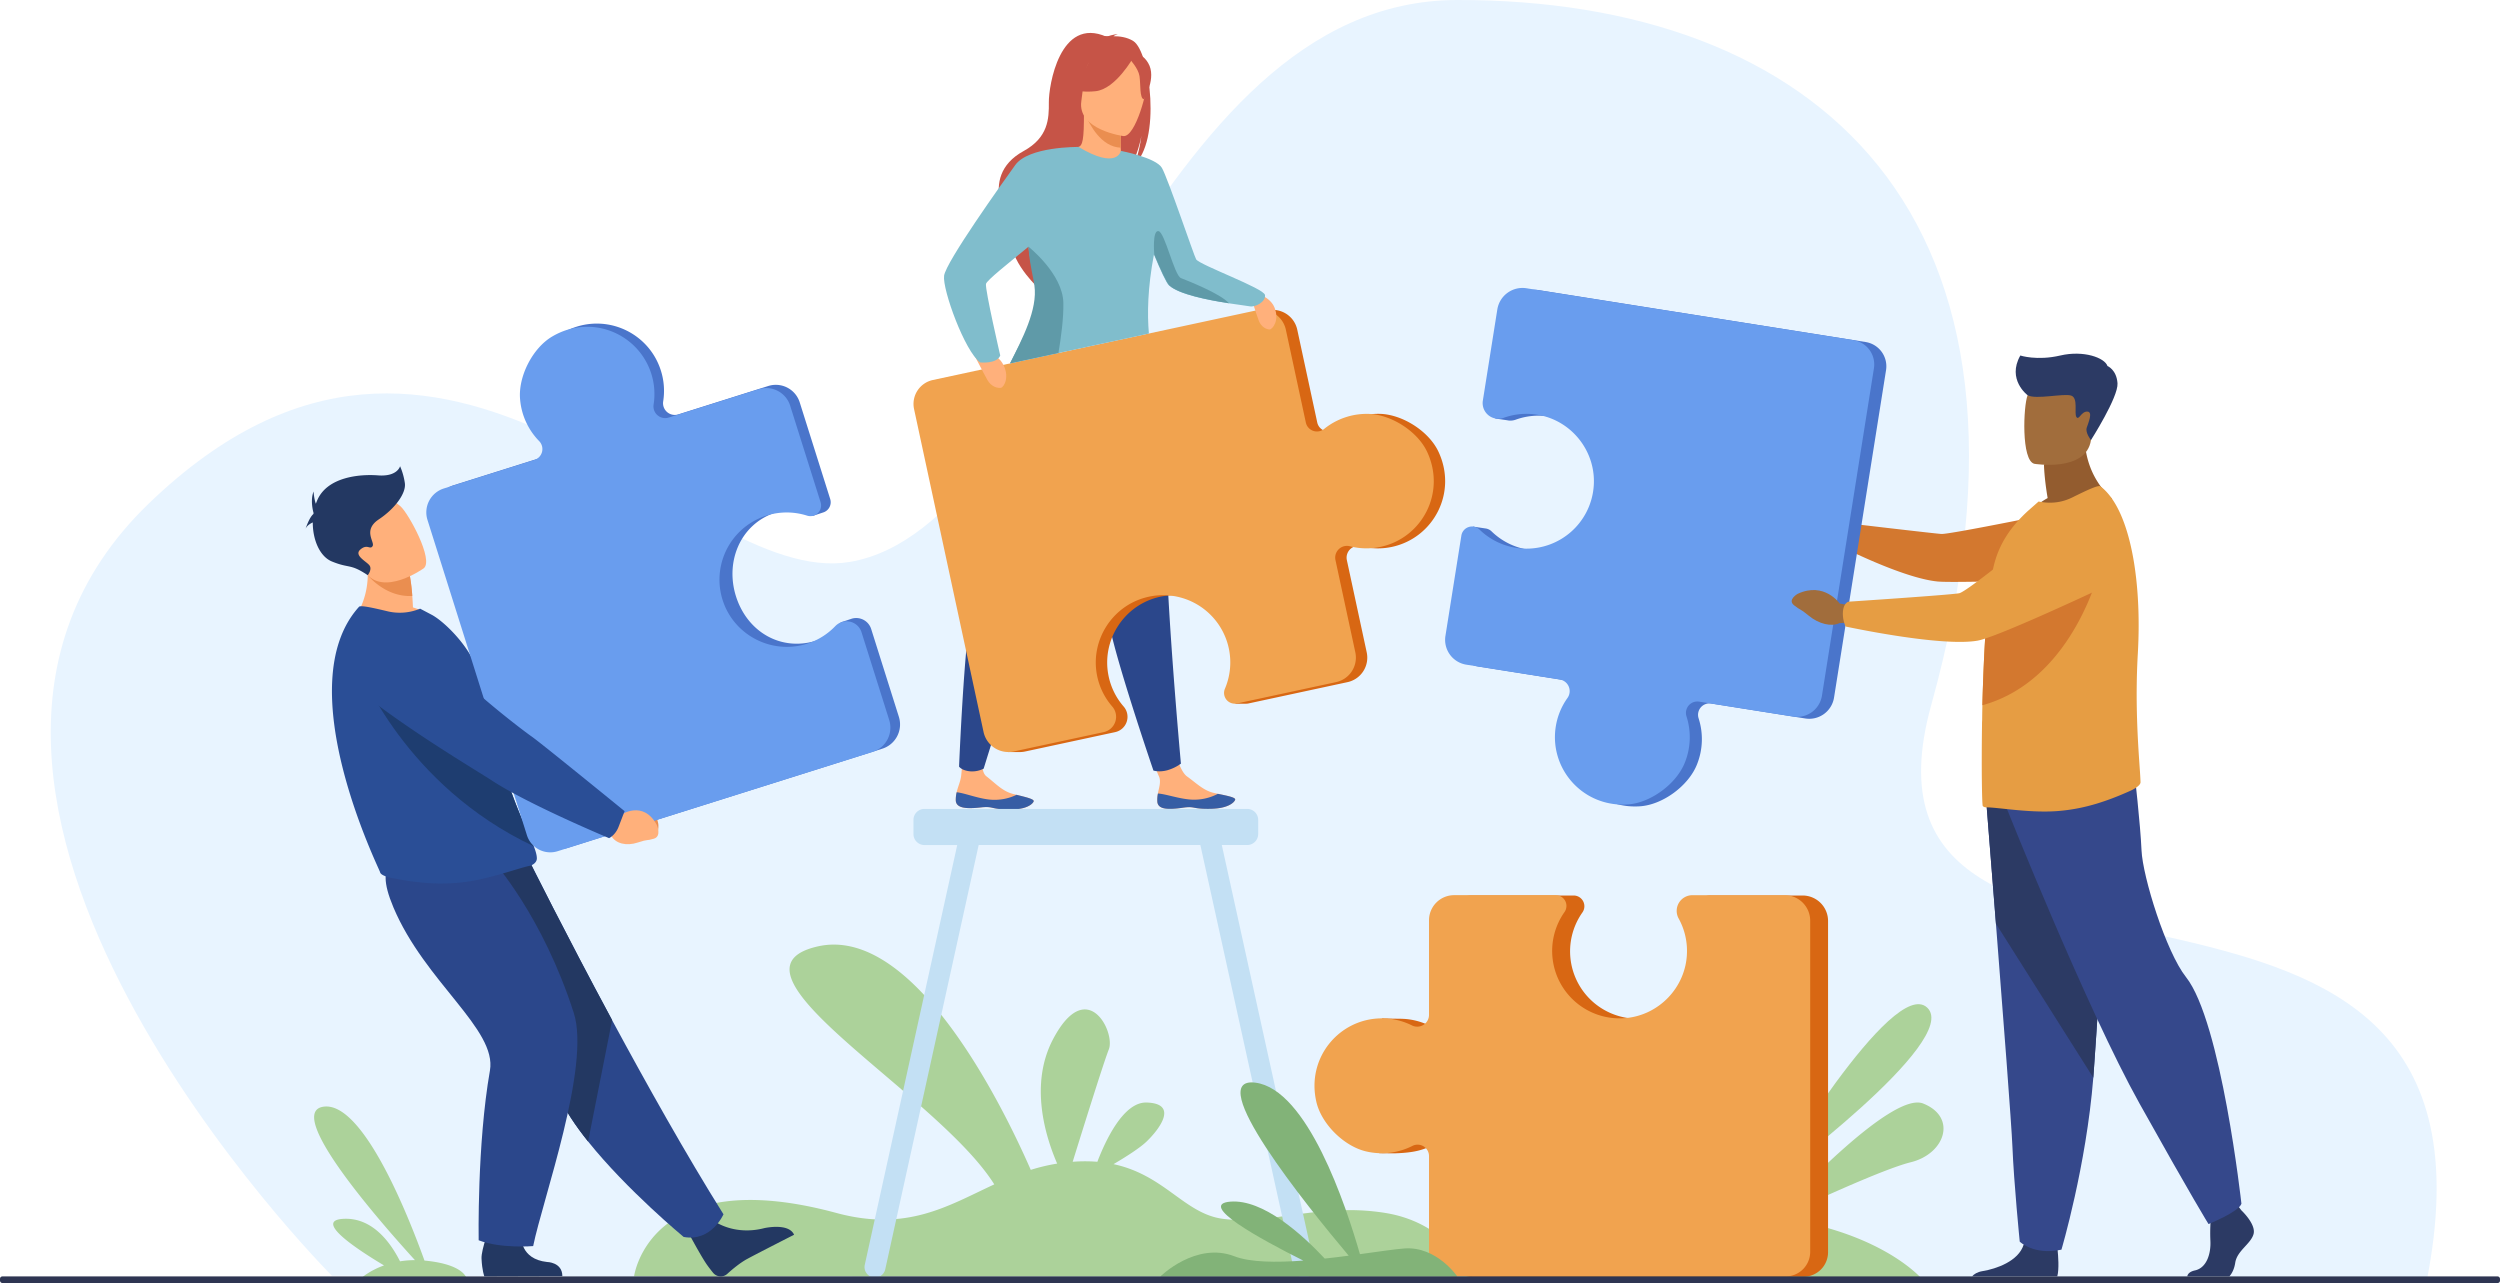 <svg xmlns="http://www.w3.org/2000/svg" viewBox="0 0 3147.12 1615.14"><defs><style>.ee7c53bf-c49d-4fc6-865a-8274e7cb9876{fill:#e8f4ff;}.e45ea20b-edf3-4519-a2a3-b1a3cd8c6586{fill:#acd29a;}.bf91bd84-1735-4b99-b1e3-cac488e82c4f{fill:#ffb07b;}.af76ab73-7ea9-4b2d-8904-a98f7c0c74ba{fill:#365da4;}.e09d8f74-956a-4aeb-8c6c-eda5d7e1c65a{fill:#2b478b;}.b5588300-67f2-415d-9ce7-aed7854a5f16{fill:#c65447;}.a8ddf5ea-0e06-4ed1-aac6-3dcf33537bc1{fill:#ea8e50;}.bbc728a3-0cd7-47e7-9e95-a98b0ab298df{fill:#d86713;}.eeb0042f-bbe4-4f4a-a252-6fac7cdbe6c4{fill:#f1a34f;}.aabbbb93-8699-4e45-9b01-915bbc27ce01{fill:#80bdcc;}.a834b285-581d-4456-9374-46a3e61e6dc7{fill:#5f9aa8;}.a3c2d7bb-a452-45a9-9bf6-2add01a75a22{fill:#2c3a64;}.bc8f7859-ef7b-4ca1-8546-e62191c673be{fill:#35488b;}.abea2950-0ed0-4317-ad6f-287c4596b4fd{fill:#935c2f;}.ba333da4-85c8-401f-84aa-bf15585b7244{fill:#a16d3c;}.a361b2f2-2577-4595-ac80-65d0055d98bd{fill:#d3782f;}.ba3e2a32-ae7b-45c1-bc9b-de9193a48d9b{fill:#e69d43;}.b0d0ed98-5193-4009-b9bc-8804c6bf1772{fill:#4a75cb;}.fbc4b197-e3b5-4103-8901-21f2222c30aa{fill:#699dee;}.bdd2d66a-74ed-425a-81f6-937385a27542{fill:#c3e0f4;}.a8e7f01f-c925-424b-8dc2-fd3b833fbd76{fill:#1e3d70;}.a8bfb98f-d788-4ded-b5c0-0d265aa1de5b{fill:#233862;}.b40e0e45-8315-4c6b-9e3e-361b29b1779e{fill:#2a4e96;}.a57f82e3-2264-4b67-96b9-4c748c2a7762{fill:#82b378;}.a6cf72d1-85bc-45aa-8a2f-1d8956056689{fill:#2e3552;}</style></defs><g id="f27d2daf-a32a-4bd3-a2a6-d63ce6a29c59" data-name="Layer 2"><g id="a74a238e-60cc-4aaf-ac99-5c1bc143bd54" data-name="&lt;Layer&gt;"><path class="ee7c53bf-c49d-4fc6-865a-8274e7cb9876" d="M417.87,1606S-190.08,997.5,187.47,633.69s675.94,108.48,882.31,73.69C1331,663.33,1444,.63,1834.45,0c444.3-.71,770.41,261.94,596.7,887.45C2303,1348.81,3183.69,971,3054.35,1615Z"/><path class="e45ea20b-edf3-4519-a2a3-b1a3cd8c6586" d="M1743.86,1526.91c-82.65-13.3-145,15.65-205,7.33-47.84-6.64-72.78-55-137.08-68.75,15.3-9,33.12-20.31,41.63-28.51,16.55-15.94,40.32-47.81,0-49.06-29-.9-51.59,47.41-62,74.59a197.06,197.06,0,0,0-31.06,0c13.28-42.78,39.15-125.57,45.48-141.47,8.62-21.64-27.56-93.8-70.21-12.82-29.91,56.8-9.6,122.43,5.2,156.57a237.49,237.49,0,0,0-33.24,7.9c-35.25-80.4-147.35-309.63-268.88-281.14-132.49,31,151.36,185.15,222.94,299.4-58.48,27.11-109.86,60-198.69,36-236.05-63.9-254.77,79.88-254.77,79.88l1054.88.36S1826.5,1540.21,1743.86,1526.91Z"/><path class="bf91bd84-1735-4b99-b1e3-cac488e82c4f" d="M1456.9,1009.51c1.08,10.15,15.45,9.78,31.68,7.35s12,1.84,34.87,1.4,30.44-8.25,31.43-11.54c.89-2.93-10.18-5-22-7.47-1.49-.31-3-.63-4.48-1-13.37-2.93-22.48-12.56-34.11-20.84-11-7.85-18.44-43.82-18.44-43.82l-32.45-.19s10.2,32.53,15.51,43.84c3.12,6.65-.21,15.2-1.25,21.6A39.85,39.85,0,0,0,1456.9,1009.51Z"/><path class="af76ab73-7ea9-4b2d-8904-a98f7c0c74ba" d="M1488.58,1016.86c16.23-2.43,12,1.84,34.87,1.4s30.44-8.25,31.43-11.54c.89-2.93-10.18-5-22-7.47l-.13.22a64,64,0,0,1-33.28,7.11c-15.37-1-31.21-6.9-41.81-7.7a39.85,39.85,0,0,0-.73,10.63C1458,1019.66,1472.35,1019.29,1488.58,1016.86Z"/><path class="bf91bd84-1735-4b99-b1e3-cac488e82c4f" d="M1203.19,1007.9c.71,10.19,15.07,10.36,31.39,8.54s12,2.29,34.79,2.71,30.73-7.09,31.85-10.35c1-2.89-10-5.38-21.74-8.29-1.48-.36-3-.74-4.44-1.13-13.25-3.43-22-13.39-33.3-22.11-10.72-8.26-1.9-42.52-1.9-42.52l-24.63-11.63s-3.38,35.31-5.21,53.17c-.75,7.31-4.39,14.66-5.68,21A40,40,0,0,0,1203.19,1007.9Z"/><path class="af76ab73-7ea9-4b2d-8904-a98f7c0c74ba" d="M1234.58,1016.44c16.31-1.82,12,2.29,34.79,2.71s30.73-7.09,31.85-10.35c1-2.89-10-5.38-21.74-8.29l-.14.21a63.93,63.93,0,0,1-33.53,5.85c-15.32-1.6-30.92-8.07-41.49-9.26a40,40,0,0,0-1.13,10.59C1203.9,1018.09,1218.26,1018.26,1234.58,1016.44Z"/><path class="e09d8f74-956a-4aeb-8c6c-eda5d7e1c65a" d="M1258.51,499.47s-6.82,33-13.66,200.51A541.12,541.12,0,0,0,1223,768.91c-9.19,37.92-15.67,196.14-15.67,196.14s3.66,5.28,14.79,6a32.1,32.1,0,0,0,16.15-3.44s63.89-207.23,95-287.68,49.32-195.33,49.32-195.33Z"/><path class="e09d8f74-956a-4aeb-8c6c-eda5d7e1c65a" d="M1335.34,513.61s5,33.35,56.62,192.84a540.11,540.11,0,0,0,3.36,72.23C1399.83,817.44,1452,970,1452,970s6.94,2.41,17.34-.33a54.7,54.7,0,0,0,17.25-8.37s-20-218.09-18.7-304.34-21.36-200.32-21.36-200.32Z"/><path class="b5588300-67f2-415d-9ce7-aed7854a5f16" d="M1426.69,51.7c-8.09-5.15-18-6.16-25-6.1,1.89-1.77,5.46-2.26,5.46-2.26-4.3-.86-14.16,2.94-14.16,2.94-59-26.18-72.89,61.92-72.65,82.57s-.81,44.33-31.76,61.29c-60.91,33.36-14.22,99.25-14.22,99.25-11,31.46,29.62,70,29.62,70-.68-16.71,76-123.14,117.35-147.42,10.46-13.86,15.19-39,15.55-41-2.69,20-6.69,31.11-10.08,37.31C1462.23,178.75,1448.12,65.33,1426.69,51.7Z"/><path class="bf91bd84-1735-4b99-b1e3-cac488e82c4f" d="M1413.84,200.57c.2.09-19.35,10.24-34.06,6.22-13.84-3.77-22.87-21.71-22.69-21.75,5.86-1.17,7.56-9.22,7.43-43.81l2.65.52,42.94,8.5,1.6.32s-1,14-1,27.21c0,2.8,0,5.55.13,8.13C1411.08,193.57,1411.93,199.67,1413.84,200.57Z"/><path class="a8ddf5ea-0e06-4ed1-aac6-3dcf33537bc1" d="M1410.66,177.78c0,2.8,0,5.55.13,8.13-25-1-39.37-29.57-44.8-42.1l44.12,6.44,1.6.32S1410.69,164.58,1410.66,177.78Z"/><path class="b5588300-67f2-415d-9ce7-aed7854a5f16" d="M1362.57,136.9s-13.06-20.64-16.2-38.28c-2.24-12.6,4.18-59.29,51.11-52.57a63.72,63.72,0,0,1,26.44,10c10.18,6.88,24.89,21.73,8.45,62.48l-4.27,13.76Z"/><path class="bf91bd84-1735-4b99-b1e3-cac488e82c4f" d="M1414.33,171.31s-58.46-7.73-53.09-44.06,1.45-61.8,39-58.4,42.74,18.33,43.9,30.89S1429.68,172.39,1414.33,171.31Z"/><path class="b5588300-67f2-415d-9ce7-aed7854a5f16" d="M1426.93,71.92s-22.31,40.24-47.76,42.89-35.09-5.5-35.09-5.5,21-12.14,28.8-37.62C1372.88,71.69,1417.91,49.84,1426.93,71.92Z"/><path class="b5588300-67f2-415d-9ce7-aed7854a5f16" d="M1422.46,74.79s10.51,11.29,12,21,0,28.92,5.64,29.1c0,0,16.35-27.17,5.27-45.57C1433.67,59.77,1422.46,74.79,1422.46,74.79Z"/><path class="bbc728a3-0cd7-47e7-9e95-a98b0ab298df" d="M1810.71,568.43c-12.27-26-46.36-47.47-75.09-47.48a85.25,85.25,0,0,0-54.41,19,14.33,14.33,0,0,1-23-8.15L1633.05,415a31.55,31.55,0,0,0-37.48-24.2l-406.89,87.57A30.83,30.83,0,0,0,1165,515l87.48,406.44a32,32,0,0,0,21.6,23.76l-5.35,1.52h15.8l.13,0a31.76,31.76,0,0,0,5.84-.7l8.86-1.9h0l104.43-22.48a19.71,19.71,0,0,0,10.75-32.19,84.27,84.27,0,0,1-19.27-39.75c-8.22-43.17,18.47-85.93,60.88-97.42A84.63,84.63,0,0,1,1556.31,867a13.46,13.46,0,0,0,4,15.86l-6.09,3h14.11a13.56,13.56,0,0,0,3.26-.3l124.69-26.84a31.55,31.55,0,0,0,24.21-37.5l-25-116.1a14.78,14.78,0,0,1,18.13-17.43,84.22,84.22,0,0,0,38.79.73C1804.57,677.14,1835.07,620,1810.71,568.43Z"/><path class="eeb0042f-bbe4-4f4a-a252-6fac7cdbe6c4" d="M1721.25,521a85.25,85.25,0,0,0-54.41,19,14.32,14.32,0,0,1-23-8.15L1618.68,415a31.54,31.54,0,0,0-37.48-24.2l-406.88,87.57A30.81,30.81,0,0,0,1150.67,515l87.47,406.44a32,32,0,0,0,38,24.55l113.28-24.38a19.72,19.72,0,0,0,10.76-32.19,84.28,84.28,0,0,1-19.28-39.75c-8.21-43.17,18.47-85.93,60.89-97.42A84.63,84.63,0,0,1,1542,867a13.5,13.5,0,0,0,15.24,18.52l124.69-26.84a31.57,31.57,0,0,0,24.22-37.5l-25-116.1a14.78,14.78,0,0,1,18.13-17.43,84.22,84.22,0,0,0,38.79.73c52.17-11.22,82.67-68.33,58.31-119.93C1784.07,542.45,1750,521,1721.25,521Z"/><path class="bf91bd84-1735-4b99-b1e3-cac488e82c4f" d="M1572.38,366.43s25.38,4.16,32,20.67-2.64,27.67-6.21,27.64-10.42-2.68-13.63-11.24S1572.38,366.43,1572.38,366.43Z"/><path class="bf91bd84-1735-4b99-b1e3-cac488e82c4f" d="M1223,440.08s28.49,0,38.74,16.8,2.12,30.73-1.8,31.33-11.87-1-16.92-9.82S1223,440.08,1223,440.08Z"/><path class="aabbbb93-8699-4e45-9b01-915bbc27ce01" d="M1573.09,385.59c-2.53-.54-13.57-1.84-27.62-4-25.86-4.06-61.93-11.2-74-22.36-3.28-3-10.91-19.71-18.85-38.82-8,42.32-8.47,74.77-6.34,99.48l-174.83,37.63c15-30.31,38.2-67.89,33.84-98.29-1.61-11.28-7.78-26.75-10.09-44.13-.2-1.49-.36-3-.5-4.5-24.51,20.18-52.84,42.45-53.52,46.9-1.12,7.47,18,90.12,18,90.12-4.74,10.91-25.32,8.61-25.32,8.61-19.3-13.77-47.67-91.84-45.39-109.14s72.61-115.86,89.64-139.42c16.82-23.27,78.22-22.69,79.7-22.68h0c48.83,29.32,53.23,4.95,53.23,4.95s44.06,8.38,51.63,21.39,40.77,111.71,43.12,115.18c4.92,7.27,85.18,36.35,86.62,44.77S1580.28,387.11,1573.09,385.59Z"/><path class="a834b285-581d-4456-9374-46a3e61e6dc7" d="M1332.39,444.41l-61,13.06c15.18-30.22,35.13-67.86,30.77-98.08-1.63-11.29-5.29-24.64-7-42.09-.17-1.69-.47-6.75-.47-6.75s43.17,34,43.93,70.74C1339,400.36,1335.67,425.31,1332.39,444.41Z"/><path class="a834b285-581d-4456-9374-46a3e61e6dc7" d="M1547.09,381.77c-26.18-4.07-62.69-11.21-74.93-22.38-3.32-3-11.05-19.72-19.08-38.86,0,0-2.82-30.76,5.22-29.62s19.88,55.72,28.32,59.16C1494.18,353.16,1536,369.2,1547.09,381.77Z"/><g id="a94c98c2-18e8-47ed-8d15-2c6a2cfc5e66" data-name="man"><path class="a3c2d7bb-a452-45a9-9bf6-2add01a75a22" d="M2836.81,1553.75c-3.68,12.43-20.72,20.72-23,35.92-1.12,7.42-3.88,13.18-7.4,17.14h-53c.53-2.92,2.86-6.06,9.76-7.57,14.73-3.22,20.28-21.08,19.37-37.66a215.57,215.57,0,0,1,.14-21.73c.46-9.5,1.24-17,1.24-17l31.31-7.36,3.3,4.23,3.15,4.06S2840.49,1541.31,2836.81,1553.75Z"/><path class="a3c2d7bb-a452-45a9-9bf6-2add01a75a22" d="M2589.8,1606.81H2482.49c2.43-2.84,6.56-5.6,13.53-6.73,16.51-2.68,45.11-12.27,51.49-33.38.21-.67.4-1.37.55-2.08,5.06-22.56,41.91,6.91,41.91,6.91s.11.91.28,2.44C2590.89,1580.32,2592.33,1597.56,2589.8,1606.81Z"/><path class="bc8f7859-ef7b-4ca1-8546-e62191c673be" d="M2500.4,1009s5.6,69.81,12.17,153.73c8.94,114,19.69,254,20.75,280.54,1.84,46.06,9.22,119.74,9.22,119.74s17.49,17.5,52.5,10.13c0,0,31.19-105.18,40.11-216.47.13-1.82.27-3.66.41-5.5,8.29-113.29,21.18-351.84,21.18-351.84Z"/><path class="a3c2d7bb-a452-45a9-9bf6-2add01a75a22" d="M2500.4,1009s5.6,69.81,12.17,153.73l122.58,193.94c.13-1.82.27-3.66.41-5.5,8.29-113.29,21.18-351.84,21.18-351.84Z"/><path class="bc8f7859-ef7b-4ca1-8546-e62191c673be" d="M2526,1017.24s100.86,252.83,167.17,371.64,87,152,87,152,38-15.2,41.45-25.56c0,0-25.36-229.38-69.77-285.3-25.09-31.59-54.57-126.41-56-159.57s-9-98.78-9-98.78Z"/><path class="abea2950-0ed0-4317-ad6f-287c4596b4fd" d="M2577.68,627c-4.49-26.47-4.62-42.17-4.62-42.17l51.17-41.24c-1.9,56.71,34.43,84,34.43,84s-68.19,33.56-107.6,21.13A94.41,94.41,0,0,1,2577.68,627Z"/><path class="ba333da4-85c8-401f-84aa-bf15585b7244" d="M2561,583.87s65.1,10.81,71.21-29.83,18.63-66.62-22.67-75.25-51.73,5.67-57.07,18.74S2544.23,580,2561,583.87Z"/><path class="ba333da4-85c8-401f-84aa-bf15585b7244" d="M2332.37,667.65l-13.86-8.58s-17.28-25.51-46.8-9.66c0,0-11.69,7.46-3.84,13.7s5.73,2.71,16.6,11.75,24.94,12.27,34,7.29l11.63-1.1Z"/><path class="a361b2f2-2577-4595-ac80-65d0055d98bd" d="M2315.91,670.33c3.57-11.17,5.27-12.16,5.27-12.16s112.08,13.25,122.65,14,157.31-29.46,157.31-29.46l69.28,84.14s-204.28,7.7-231,5.2c-44.18-4.14-124.3-45.27-124.3-45.27A32.7,32.7,0,0,1,2315.91,670.33Z"/><path class="ba3e2a32-ae7b-45c1-bc9b-de9193a48d9b" d="M2694.6,984.57c.19,4.34-8.75,9.11-12.64,10.85-29.25,13.12-56.5,22.23-87.29,25.19-36.52,3.75-79.67-4.46-94.47-4.27a6.4,6.4,0,0,1-4.15-1.57c-1-.8-1.78-45.4-1-101.64,0-2.17,0-4.55.19-6.72v-.78q.09-8.79.28-17.82c.36-16.44,1-33.31,1.7-50.08,1.06-24.73,2.53-49,4.57-70.55,2.12-22.48,4.82-41.95,8.26-55.76,7.89-31.77,26-52.7,42.63-68.09l13.61-12c13.61,2.76,28,2,42.43-5.14,15.59-7.69,32.57-16,35.33-14,21,15.73,35.2,51.43,42.46,96.8,3.91,24.42,5.82,51.64,5.71,80.06q-.06,16.35-1,33.13c-3.51,59.93.09,111.88,2.16,142.08C2694,972.91,2694.46,979.81,2694.6,984.57Z"/><path class="b0d0ed98-5193-4009-b9bc-8804c6bf1772" d="M2348.53,430.56l-411.69-65.38a32.09,32.09,0,0,0-36.73,26.66l-18.22,114.74c-.85,5.32.5,20.26.5,20.26l14.84,2.2a18.31,18.31,0,0,0,2.57.39h0a19.69,19.69,0,0,0,8.28-1.13,84.45,84.45,0,0,1,44.16-3.62c43.33,7.94,73.65,48.38,69,92.19A84.85,84.85,0,0,1,1877.74,669a13.43,13.43,0,0,0-8-3.8h0l-15.52-2.32-19.34,140a31.65,31.65,0,0,0,26.3,36.22l117.6,18.68a14.82,14.82,0,0,1,9.73,23.26,84.43,84.43,0,0,0-14.73,36c-8.39,52.85,34,102,91,97.95,28.73-2.06,61.18-26.16,71.59-53a85.48,85.48,0,0,0,1.91-57.76,14.36,14.36,0,0,1,15.95-18.57l118.34,18.8a31.64,31.64,0,0,0,36.2-26.29l65.46-412.14A30.91,30.91,0,0,0,2348.53,430.56Z"/><path class="a361b2f2-2577-4595-ac80-65d0055d98bd" d="M2645.57,707.73S2614,855,2495.54,887.81c.36-16.44,1-33.31,1.7-50.08,1.06-24.73,2.53-49,4.57-70.55a41.52,41.52,0,0,1,5.91-2.54C2547.93,751.39,2645.57,707.73,2645.57,707.73Z"/><path class="fbc4b197-e3b5-4103-8901-21f2222c30aa" d="M2121.13,959.6a85.51,85.51,0,0,0,1.91-57.77A14.36,14.36,0,0,1,2139,883.26l118.34,18.8a31.64,31.64,0,0,0,36.2-26.28L2359,463.64a30.92,30.92,0,0,0-25.68-35.38l-411.69-65.38a32.09,32.09,0,0,0-36.73,26.66l-18.22,114.75A19.75,19.75,0,0,0,1892.86,526a84.54,84.54,0,0,1,44.16-3.62c43.33,7.94,73.65,48.38,69,92.2a84.85,84.85,0,0,1-143.54,52.07,13.54,13.54,0,0,0-22.84,7.55l-20.06,126.3a31.65,31.65,0,0,0,26.29,36.22l117.61,18.68a14.82,14.82,0,0,1,9.73,23.26,84.48,84.48,0,0,0-14.73,36c-8.39,52.85,34,102,91,98C2078.27,1010.55,2110.72,986.46,2121.13,959.6Z"/><path class="ba333da4-85c8-401f-84aa-bf15585b7244" d="M2332.84,762.6l-16.92-2.8s-19.3-27.92-52.93-12.26c0,0-13.34,7.46-4.52,14.45s6.47,3.13,18.69,13.23,28.12,14.12,38.46,9.19l13.19-.69Z"/><path class="ba3e2a32-ae7b-45c1-bc9b-de9193a48d9b" d="M2319.91,771.2c.54-12.45,7.18-13.78,7.18-13.78s128.22-8.48,139.28-10.63S2579.56,660,2579.56,660s39.49-35.49,67.16-23.52c24,10.41,31.57,31,32.78,49.83a54.86,54.86,0,0,1-31.68,53.08c-45.86,21.43-137.59,63.48-158.48,67.11-46.49,8.07-166-17.81-166-17.81A39.26,39.26,0,0,1,2319.91,771.2Z"/><path class="a3c2d7bb-a452-45a9-9bf6-2add01a75a22" d="M2552.47,497.53s-26.42-19.59-9.19-50c0,0,20.78,6.89,50.31,0s55.94,2.87,59.39,13.21c0,0,11.49,4.59,12.64,21.82S2632.21,554,2632.21,554s-7.37-9.19-5.36-15.5,8.32-20.4.57-20.4-10.34,11.49-13.5,6.9,2.59-23.84-6.6-27S2562.81,503.34,2552.47,497.53Z"/></g><path class="bdd2d66a-74ed-425a-81f6-937385a27542" d="M1654.44,1592.14l-116.38-528.39h32a13.84,13.84,0,0,0,13.81-13.8V1032.1a13.85,13.85,0,0,0-13.81-13.81H1163.73a13.85,13.85,0,0,0-13.81,13.81V1050a13.84,13.84,0,0,0,13.81,13.8H1205l-116.38,528.39a13.19,13.19,0,1,0,25.76,5.71L1232,1063.75h279.07l117.63,534.1a13.23,13.23,0,0,0,15.72,10.06h0A13.27,13.27,0,0,0,1654.44,1592.14Z"/><path class="e45ea20b-edf3-4519-a2a3-b1a3cd8c6586" d="M2426.17,1268.56c-43.08-41.35-198.15,219.56-198.15,219.56S2469.24,1309.91,2426.17,1268.56Z"/><path class="e45ea20b-edf3-4519-a2a3-b1a3cd8c6586" d="M2421,1389.17c-38.14-15.25-160,113.23-187.45,142.89a607.93,607.93,0,0,0-69.28-5c-193-3.45-280.51,84-280.51,84l538.32,1.83s-47.68-60.55-183-80c33.05-15.61,130.82-61.08,166.37-69.82C2448.57,1452.41,2464.07,1406.4,2421,1389.17Z"/><path class="bbc728a3-0cd7-47e7-9e95-a98b0ab298df" d="M2269.16,1127.3H2153a19.76,19.76,0,0,0-17.34,29.28c7,12.71-17.68,122.81-69.72,125.69a84.85,84.85,0,0,1-73.94-133.6,13.54,13.54,0,0,0-11-21.37H1853.05A31.65,31.65,0,0,0,1821.4,1159s-11.59,137.27-21.44,132.34a84.4,84.4,0,0,0-33.45-8.78h-.11c-1.43-.07-2.87-.11-4.31-.11s-22.5-.36-22.5-.36l-3.19,169.62,18.28.2c17.38-.52,32.47-2.15,45.88-9a14.36,14.36,0,0,1,20.84,12.84v119.82a31.64,31.64,0,0,0,31.64,31.63h417.31a30.89,30.89,0,0,0,30.9-30.9V1159.4A32.09,32.09,0,0,0,2269.16,1127.3Z"/><path class="eeb0042f-bbe4-4f4a-a252-6fac7cdbe6c4" d="M1720.71,1449.68a85.52,85.52,0,0,0,57.35-7.18,14.36,14.36,0,0,1,20.84,12.84v119.82a31.65,31.65,0,0,0,31.64,31.64h417.3a30.91,30.91,0,0,0,30.91-30.91V1159a32.09,32.09,0,0,0-32.09-32.09H2130.48a19.76,19.76,0,0,0-17.34,29.27,84.46,84.46,0,0,1,10.5,43c-1,44-36.23,80.33-80.22,82.65a84.86,84.86,0,0,1-74-133.6,13.53,13.53,0,0,0-11-21.36H1830.55a31.65,31.65,0,0,0-31.65,31.64v119.09a14.82,14.82,0,0,1-21.45,13.25,84.49,84.49,0,0,0-37.86-8.9c-53.51,0-95.45,49.54-82.46,105.26C1663.67,1415.34,1692.56,1443.61,1720.71,1449.68Z"/><path class="e45ea20b-edf3-4519-a2a3-b1a3cd8c6586" d="M512.45,1609.13l75,.55s-2.61-18.14-53.1-22.82h0c-19.57-54.38-77.07-200.64-127-193.72-49.31,6.83,67.46,141,115,193.18a119.24,119.24,0,0,0-18.77,1.49c-11.44-22.78-34.13-55-70.55-53.52-38.75,1.56,14.05,37,50.39,58.68-18.41,6.6-28.35,15.74-28.35,15.74l56.57.42,1,.55Z"/><path class="a8ddf5ea-0e06-4ed1-aac6-3dcf33537bc1" d="M780.42,1003.07l11.09,9s30.36-10.88,37.21,25.19c0,0,1.83,15.37-7.91,15.4s-5.72-1.68-19.51-1.28-25.22-6.86-27.24-18.05l-6.6-9.48Z"/><path class="a8e7f01f-c925-424b-8dc2-fd3b833fbd76" d="M779.16,1022.41c8.85-9.25,8.14-16.08,8.14-16.08S684.78,922.4,674.38,915.56C667.3,910.9,591.8,844,556.5,803.16c-17.5-20.24-39.19-12.39-64-5.27l-20.43,5.86c-24.67,7.08-31.08,41.58-10.84,58.35,57,47.22,151.85,100.34,169.59,111.5,44,27.71,130.28,60.64,130.28,60.64S771.56,1030.35,779.16,1022.41Z"/><path class="a8bfb98f-d788-4ded-b5c0-0d265aa1de5b" d="M899.14,1537.23s24.88,18.64,63,8.79c0,0,30.73-7,37.48,8.33,0,0-47.14,24-59.07,30.5-9,4.93-18.38,12.73-25,18.75a12.36,12.36,0,0,1-17.9-1.38c-2.07-2.55-4.45-5.59-7-9.11-7.27-9.85-24.2-41.67-24.2-41.67Z"/><path class="e09d8f74-956a-4aeb-8c6c-eda5d7e1c65a" d="M910.76,1528.62s-15.15,34.94-50.12,28.52c0,0-71.36-58.94-120.31-120.16-15.9-19.88-29.43-40-37.38-58.42-32.46-75.15-120.07-187.24-175.78-244l139.37-50.42s44.64,89.8,104,200.1C813.37,1363.66,863.83,1453.78,910.76,1528.62Z"/><path class="a8bfb98f-d788-4ded-b5c0-0d265aa1de5b" d="M770.57,1284.19,740.33,1437c-15.9-19.88-29.43-40-37.38-58.42-32.46-75.15-120.07-187.24-175.78-244l139.37-50.42S711.18,1173.89,770.57,1284.19Z"/><path class="a8bfb98f-d788-4ded-b5c0-0d265aa1de5b" d="M656.29,1557.05s-1.52,27.87,32.27,31.59c0,0,19.31.1,19.37,17.85l-98.22.31s-2.85-7.16-3.54-22.49c-.53-11.77,11.41-42.54,11.41-42.54Z"/><path class="e09d8f74-956a-4aeb-8c6c-eda5d7e1c65a" d="M620.83,1084.09s62.08,68.22,101.49,191.13c21.44,66.87-39.3,235-51.14,293.41,0,0-40.75,3.46-68.61-7.31,0,0-2.12-120.66,14.18-213.65,9.11-52-81.75-111.3-121.46-205.34-27-64,5.85-62.89,46.24-64.42Z"/><path class="bf91bd84-1735-4b99-b1e3-cac488e82c4f" d="M549.16,779.73c-34.55,19.51-105.26,1.52-105.26,1.52s28.72-32.83,15.67-85.71l27.12,13.78,29.13,14.79A242.48,242.48,0,0,1,519,750.22c.34,4.32.64,9.15.84,14.42A90.53,90.53,0,0,1,549.16,779.73Z"/><path class="b40e0e45-8315-4c6b-9e3e-361b29b1779e" d="M675.82,1080.57c0,6.07-7,9-8.48,9.27-13.93,2.55-52.83,17.68-87.88,21.15-29.5,3.09-56.9.15-87-5.89-4-.8-13.34-3.32-14-7.14-.84-4.17-116.1-235-26.49-334.11,2.1-2.33,19.79,1.86,36,5.7a66.43,66.43,0,0,0,40.88-3.34l15.17,8c18.62,10.38,53.87,47.26,58,76.2,2.1,14.71,10.52,25.61,12.95,38.55q1.37,7.18,2.77,14,2.74,13.41,5.67,25.54c5.27,21.88,10.84,40.73,16.3,57,5.81,17.28,11.51,31.66,16.61,43.68,6.6,15.6,12.19,27.25,15.67,36.17C674.41,1071.65,675.82,1076.57,675.82,1080.57Z"/><path class="a8e7f01f-c925-424b-8dc2-fd3b833fbd76" d="M671.94,1065.36c-162.7-76.65-219.05-223.85-219.05-223.85S585.08,890.27,617.69,903q2.74,13.41,5.67,25.54c5.27,21.88,10.84,40.73,16.3,57,5.81,17.28,11.51,31.66,16.61,43.68C662.87,1044.79,668.46,1056.44,671.94,1065.36Z"/><path class="b0d0ed98-5193-4009-b9bc-8804c6bf1772" d="M1131.53,902.33l-34.85-110.51a19.76,19.76,0,0,0-24.19-13.08h0c-.51.15-1,.33-1.53.51l-12.22,4.09S1039.58,803,1025.84,807c-42.21,12.22-82.27-10.28-97.67-51.44-17.13-45.77,2.74-96,48.75-110.55,15.75-5,46.73,4.29,46.73,4.29l12.44-4.14a13.48,13.48,0,0,0,9-17l-38.36-121.64a31.57,31.57,0,0,0-39.6-20.61L853.85,521.65a14.78,14.78,0,0,1-19-16.42,84.27,84.27,0,0,0-2.9-38.69c-16-50.9-75.75-75.93-124.85-46.86-24.72,14.64-42.94,50.59-40.27,79.2a85.29,85.29,0,0,0,24,52.39,14.33,14.33,0,0,1-6,23.68l-114,35.94a31.55,31.55,0,0,0-20.6,39.58L675.47,1047.4a30.83,30.83,0,0,0,38.67,20.12l396.49-125A32,32,0,0,0,1131.53,902.33Z"/><path class="fbc4b197-e3b5-4103-8901-21f2222c30aa" d="M654.73,502.9a85.29,85.29,0,0,0,24,52.39,14.33,14.33,0,0,1-6,23.68l-114,35.94a31.55,31.55,0,0,0-20.6,39.58l125.18,396.93a30.83,30.83,0,0,0,38.67,20.12l396.49-125a32,32,0,0,0,20.9-40.15l-34.85-110.51a19.71,19.71,0,0,0-33-7.71A84.36,84.36,0,0,1,1013.78,811c-42.21,12.21-87.27-10.37-102.68-51.53A84.63,84.63,0,0,1,1016,649.11a13.5,13.5,0,0,0,17-16.91L994.65,510.56A31.57,31.57,0,0,0,955.05,490L841.79,525.67a14.78,14.78,0,0,1-19-16.42,84.26,84.26,0,0,0-2.89-38.69C803.8,419.66,744.1,394.63,695,423.7,670.28,438.34,652.06,474.29,654.73,502.9Z"/><path class="bf91bd84-1735-4b99-b1e3-cac488e82c4f" d="M767.14,1020.94l14.06,5.15s28.15-19.91,45.68,12.48c0,0,6.34,14.14-3.69,17.21s-6.39.18-20.5,4.88-28,1.31-33.33-8.77l-9.56-7Z"/><path class="b40e0e45-8315-4c6b-9e3e-361b29b1779e" d="M778.71,1040.82c5.2-13.56,7.57-19.7,7.57-19.7s-106.24-86.6-117.06-94c-7.38-5.06-80.82-60-116.62-102.73a75,75,0,0,0-72.85-25.25l-22.3,4.68c-26.93,5.65-35.68,39.73-14.79,57.64,58.84,50.44,158.07,108.94,176.57,121.11,45.93,30.2,147.52,72.53,147.52,72.53S774.63,1051.47,778.71,1040.82Z"/><path class="a8ddf5ea-0e06-4ed1-aac6-3dcf33537bc1" d="M519,750.22c-34,1.91-56.05-26.14-56.05-26.14s15.35-8.5,23.73-14.76l29.13,14.79A242.48,242.48,0,0,1,519,750.22Z"/><path class="bf91bd84-1735-4b99-b1e3-cac488e82c4f" d="M533.49,715.35s-51.47,36.93-74,4.53-44.31-49.47-12.4-74.42,46.95-17.07,57.1-8.08S546.29,704.9,533.49,715.35Z"/><path class="a8bfb98f-d788-4ded-b5c0-0d265aa1de5b" d="M509.64,608.12a82.87,82.87,0,0,0-6-21.23s-3.23,13.38-27.69,11.54-63.2,2.4-76.12,30.26q-1.23,2.67-2.2,5.47c-2.34-6.18-2.9-15.43-2.9-15.43-4.65,12,0,27,0,27h0c-.07.43-.13.87-.19,1.31-5.4,4.56-9.93,18.74-9.93,18.74,1.63-3.95,5.6-6.53,9.14-8.12-.11,21.68,8.68,42.87,24.11,49.18,22.57,9.23,22.39,2.19,45.09,17.24,0,0,6.08-7.55,1.93-12.62S445.06,699,453.82,691.62s12,.92,15.22-4.15-12.91-19.84,7.85-33.68S511.49,620.57,509.64,608.12Z"/><path class="a57f82e3-2264-4b67-96b9-4c748c2a7762" d="M1834.57,1607s-26-38.47-66.76-35.37c-12.38.94-32.5,4-55.86,7.17-17.62-61.49-66.2-207.67-131.71-215.9-66.91-8.41,64,154.16,117.57,217.81-9.77,1.29-19.91,2.54-30.15,3.65-28.34-30.26-77.74-75.11-119-71.66s36.07,46.21,91.95,74.18c-34.29,2.56-66.8,2.28-86.67-5.4-48.65-18.81-93.37,25.52-93.37,25.52Z"/><rect class="a6cf72d1-85bc-45aa-8a2f-1d8956056689" y="1606.8" width="3147.12" height="8.35" rx="2.92"/></g></g></svg>
